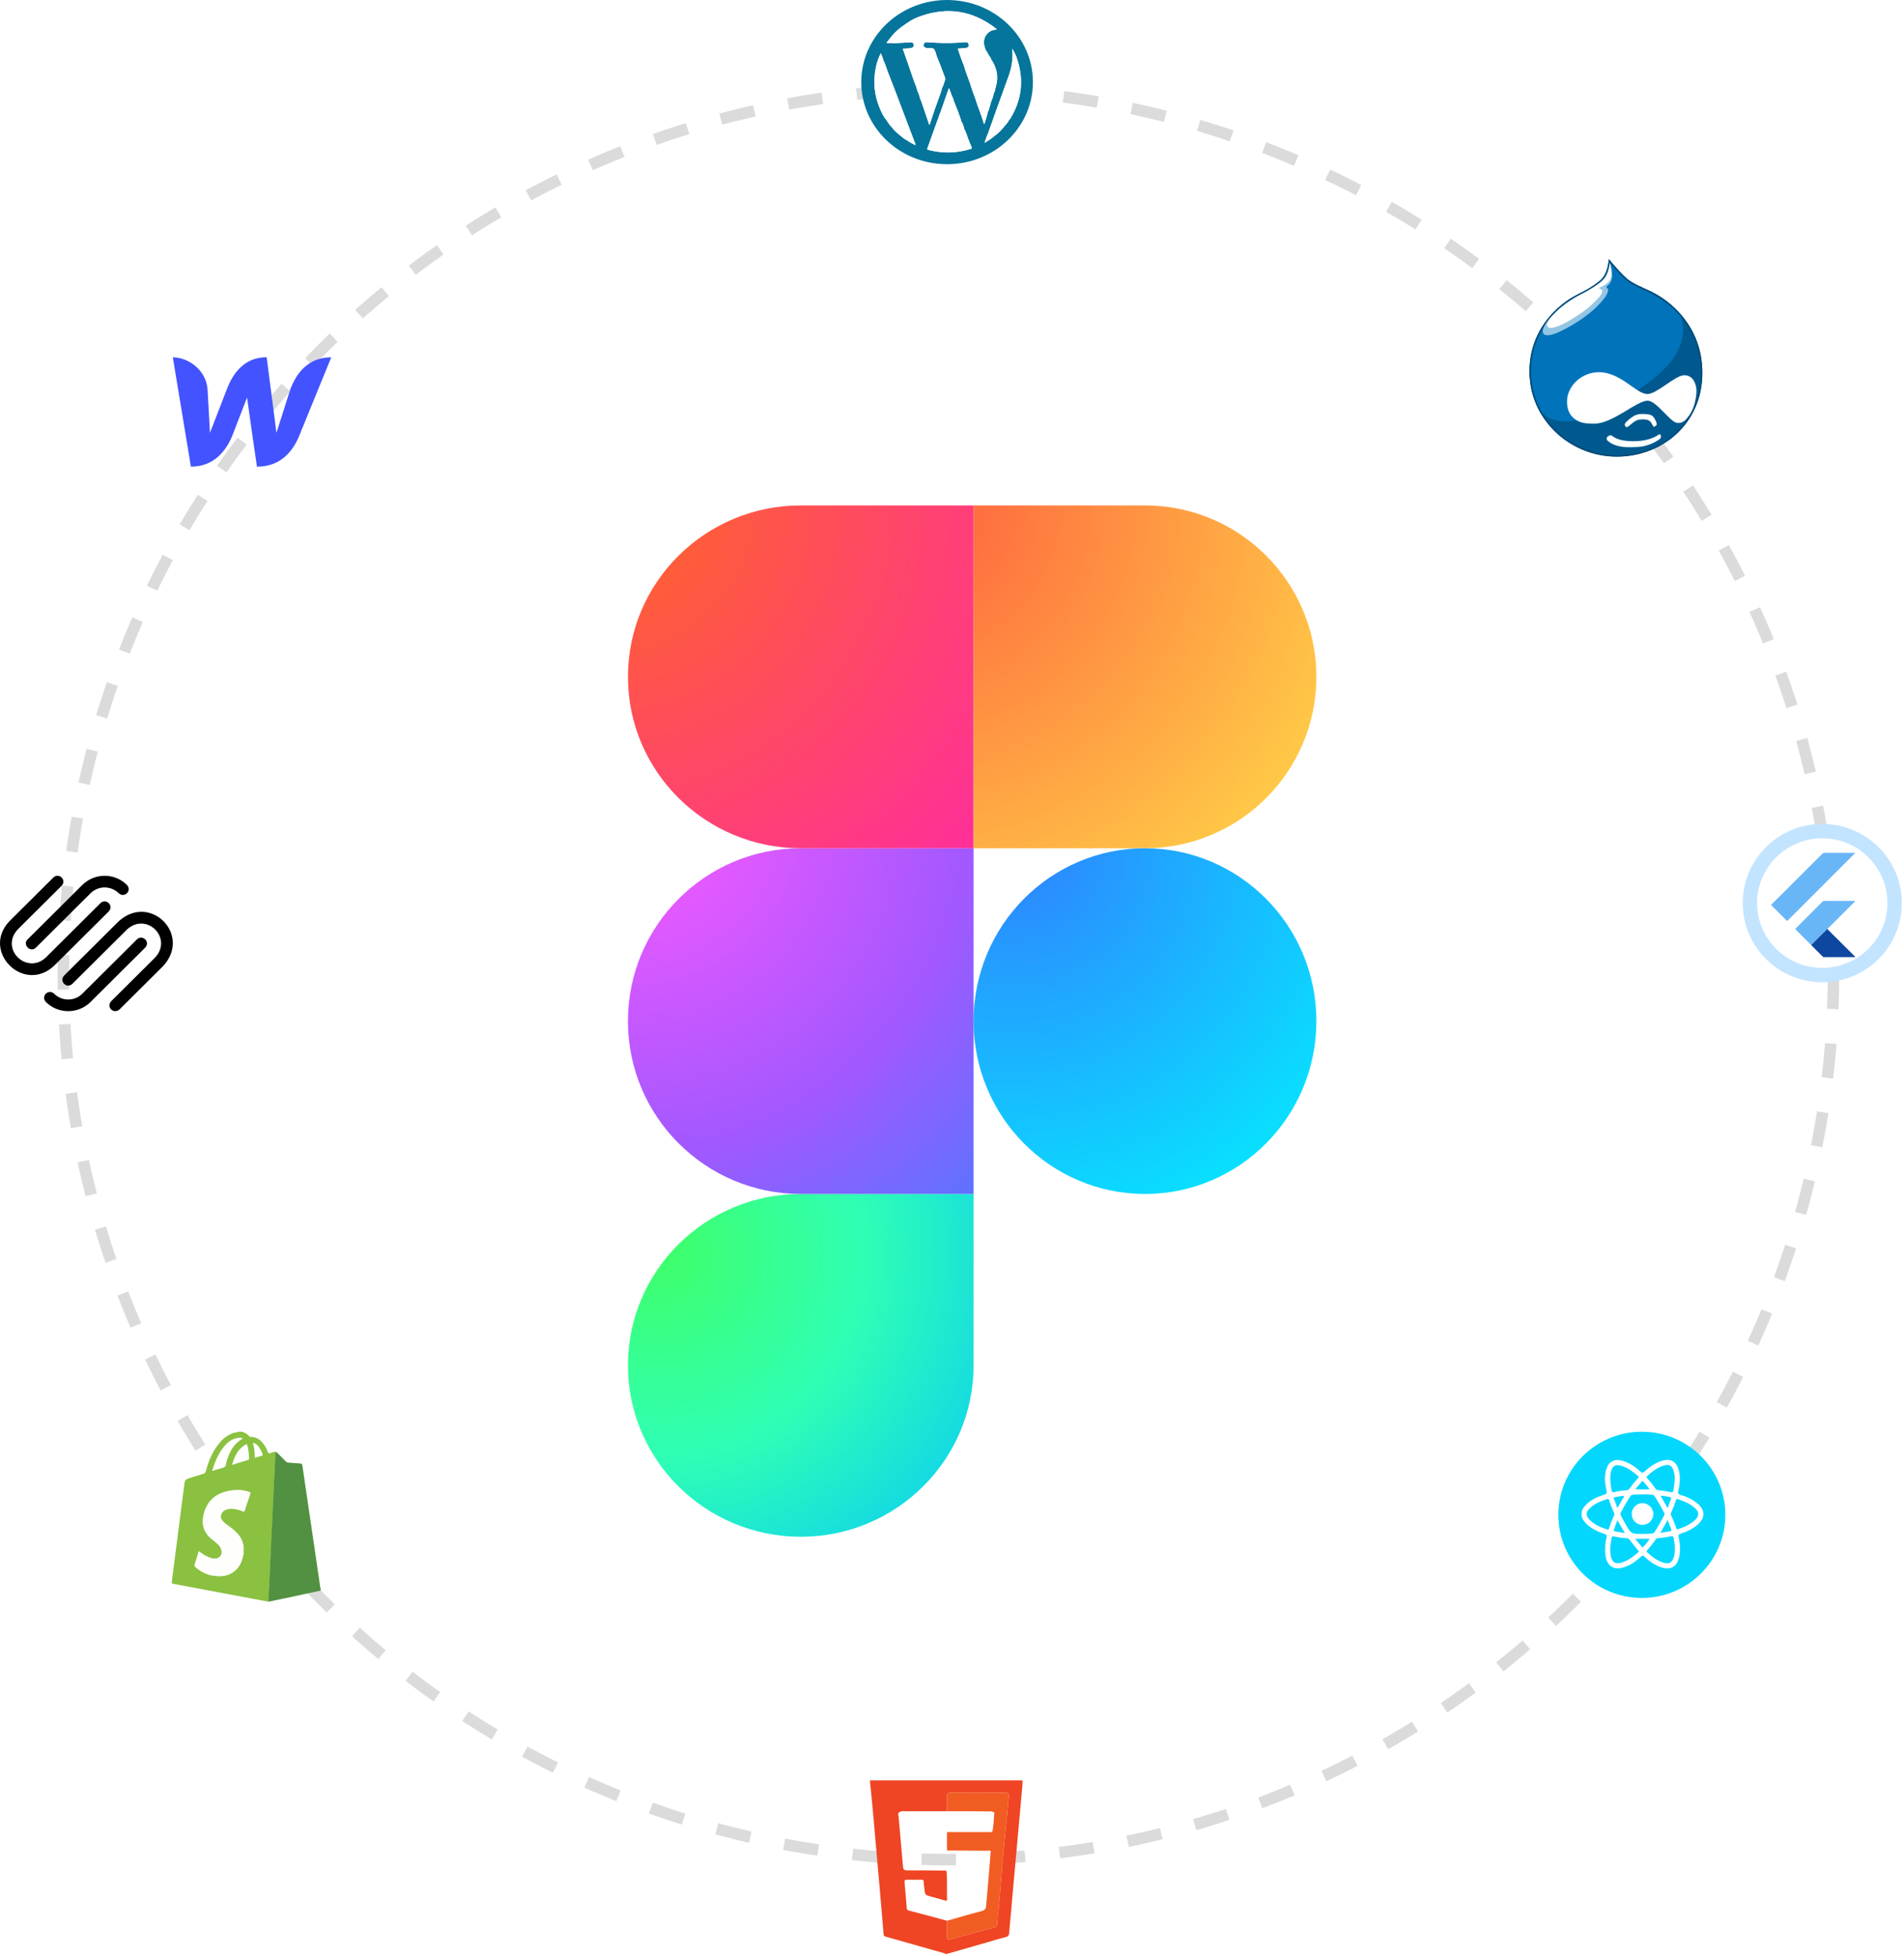 <svg xmlns="http://www.w3.org/2000/svg" width="661" height="679" viewBox="0 0 661 679" fill="none">
<circle cx="329.258" cy="338.269" r="307.258" stroke="#DBDBDB" stroke-width="4" stroke-dasharray="12 12"/>
<g filter="url(#filter0_d_1139_153)">
<path d="M278 523C311.12 523 338 496.344 338 463.5V404H278C244.88 404 218 430.656 218 463.5C218 496.344 244.88 523 278 523Z" fill="url(#paint0_radial_1139_153)"/>
<path d="M218 344C218 310.88 244.88 284 278 284H338V404H278C244.88 404 218 377.12 218 344Z" fill="url(#paint1_radial_1139_153)"/>
<path d="M218 224.5C218 191.656 244.88 165 278 165H338V284H278C244.88 284 218 257.344 218 224.5Z" fill="url(#paint2_radial_1139_153)"/>
<path d="M338 165H397.5C430.344 165 457 191.656 457 224.5C457 257.344 430.344 284 397.5 284H338V165Z" fill="url(#paint3_radial_1139_153)"/>
<path d="M457 344C457 377.12 430.344 404 397.5 404C364.656 404 338 377.12 338 344C338 310.88 364.656 284 397.5 284C430.344 284 457 310.88 457 344Z" fill="url(#paint4_radial_1139_153)"/>
</g>
<path d="M302 618C319.673 618 337.32 618 354.993 618C354.993 618.483 355.02 618.994 354.966 619.477C354.617 623.452 354.268 627.454 353.892 631.43C353.516 635.593 353.14 639.756 352.764 643.919C352.254 649.586 351.743 655.254 351.233 660.921C350.938 664.278 350.642 667.663 350.347 671.02C350.266 671.826 349.971 672.229 349.111 672.444C347.258 672.873 345.458 673.437 343.632 673.975C338.663 675.398 333.721 676.822 328.752 678.245C328.564 678.245 328.403 678.245 328.215 678.245C328.053 678.165 327.919 678.057 327.758 678.004C321.124 676.123 314.49 674.243 307.828 672.363C307.345 672.229 306.835 672.229 306.754 671.45C306.324 666.159 305.868 660.894 305.411 655.63C305.035 651.279 304.632 646.954 304.256 642.603C303.8 637.043 303.289 631.51 302.779 625.977C302.537 623.318 302.269 620.659 302 618ZM328.51 666.669C328.591 666.696 328.698 666.723 328.779 666.75C328.779 668.63 328.779 670.483 328.752 672.363C328.752 673.223 329.02 673.437 329.88 673.196C334.983 671.772 340.086 670.429 345.19 669.033C345.673 668.898 346.103 668.737 346.157 668.092C346.398 665.299 346.721 662.533 346.962 659.739C347.258 656.194 347.526 652.648 347.822 649.13C348.144 645.37 348.493 641.609 348.843 637.876C349.084 635.459 349.353 633.014 349.568 630.597C349.783 628.26 349.971 625.897 350.185 623.56C350.266 622.674 349.997 622.271 349.004 622.271C342.665 622.297 336.353 622.297 330.014 622.271C328.967 622.271 328.725 622.7 328.752 623.64C328.806 625.333 328.752 627.025 328.752 628.717C323.783 628.717 318.814 628.717 313.845 628.717C313.361 628.717 312.851 628.609 312.421 628.959C311.401 629.388 311.965 630.248 311.992 630.892C312.448 636.533 313.012 642.146 313.469 647.76C313.549 648.861 313.791 649.291 315 649.264C319.485 649.21 323.998 649.291 328.483 649.318C328.698 650.097 328.725 650.903 328.725 651.708C328.725 654.341 328.752 656.973 328.779 659.605C328.671 659.686 328.564 659.739 328.456 659.82C326.737 659.336 325.045 658.88 323.326 658.396C321.097 657.779 321.124 657.779 320.909 655.496C320.855 654.797 320.694 654.072 320.694 653.374C320.694 652.622 320.372 652.487 319.727 652.487C318.116 652.514 316.504 652.541 314.919 652.487C314.114 652.46 313.952 652.783 314.033 653.508C314.302 656.436 314.57 659.363 314.785 662.291C314.812 662.828 315.054 663.097 315.51 663.204C319.861 664.332 324.186 665.487 328.51 666.669Z" fill="#EF4524"/>
<path d="M328.752 628.717C328.752 627.025 328.779 625.332 328.752 623.64C328.725 622.7 328.967 622.271 330.014 622.271C336.353 622.297 342.665 622.297 349.004 622.271C349.971 622.271 350.266 622.7 350.186 623.56C349.971 625.897 349.81 628.26 349.568 630.597C349.353 633.014 349.058 635.458 348.843 637.876C348.493 641.636 348.144 645.396 347.822 649.13C347.527 652.675 347.258 656.221 346.963 659.739C346.721 662.533 346.425 665.299 346.157 668.092C346.103 668.737 345.673 668.898 345.19 669.032C340.087 670.402 334.983 671.772 329.88 673.196C329.021 673.437 328.725 673.222 328.752 672.363C328.779 670.483 328.779 668.63 328.779 666.749C332.781 665.621 336.756 664.413 340.785 663.392C342.02 663.07 342.289 662.452 342.37 661.404C342.611 658.396 342.88 655.361 343.149 652.353C343.417 649.13 343.686 645.88 343.954 642.657C343.578 642.173 343.041 642.442 342.611 642.442C337.992 642.388 333.372 642.388 328.752 642.361C328.752 640.239 328.752 638.091 328.752 635.969C333.506 635.969 338.26 635.969 343.014 635.969C343.525 635.969 344.089 636.103 344.545 635.727C344.867 633.793 345.082 631.832 345.109 629.872C345.351 629.469 345.324 629.146 344.814 629.012C344.33 628.663 343.793 628.797 343.256 628.797C338.448 628.717 333.587 628.717 328.752 628.717Z" fill="#F15C23"/>
<path d="M82.79 497C83.206 497 83.622 497 84.076 497C85.06 497.341 85.969 497.833 86.612 498.665C86.725 498.816 86.915 498.779 87.104 498.779C88.807 498.816 90.131 499.573 91.191 500.86C91.986 501.806 92.553 502.866 92.969 504.039C93.159 504.531 93.348 504.569 93.802 504.417C94.445 504.228 95.089 503.85 95.808 504.001C95.77 504.266 95.694 504.493 95.694 504.758C95.581 507.066 95.467 509.412 95.354 511.721C95.202 514.9 95.051 518.116 94.9 521.295C94.786 523.679 94.672 526.025 94.559 528.41C94.407 531.551 94.256 534.729 94.105 537.87C93.953 540.746 93.878 543.622 93.726 546.461C93.689 547.293 93.651 548.164 93.613 548.996C93.499 551.115 93.386 553.272 93.272 555.391C93.272 555.581 93.197 555.846 93.462 555.921C93.31 556.073 93.197 555.959 93.045 555.959C87.785 554.975 82.563 553.991 77.303 553.007C71.513 551.91 65.76 550.85 59.971 549.753C59.63 549.677 59.592 549.564 59.63 549.261C59.743 548.542 59.819 547.823 59.895 547.066C60.425 543.055 60.917 539.043 61.446 535.032C61.976 530.983 62.506 526.972 62.998 522.922C63.339 520.235 63.717 517.511 64.058 514.786C64.171 513.954 64.587 513.462 65.42 513.197C67.123 512.705 68.826 512.099 70.567 511.607C71.096 511.456 71.323 511.191 71.475 510.661C72.345 507.331 73.632 504.152 75.789 501.39C77.303 499.422 79.119 497.908 81.579 497.265C81.919 497.189 82.374 497.227 82.79 497ZM69.015 538.476C68.523 540.065 68.107 541.579 67.615 543.055C67.501 543.433 67.539 543.698 67.842 543.963C70.264 546.158 73.102 547.18 76.356 547.142C79.838 547.104 82.714 545.136 83.887 541.844C85.022 538.665 84.985 535.562 82.79 532.761C81.844 531.588 80.671 530.68 79.46 529.81C78.741 529.28 78.022 528.788 77.416 528.145C77 527.691 76.659 527.199 76.659 526.517C76.659 525.155 77.605 524.133 79.157 523.868C80.936 523.566 82.638 523.906 84.303 524.625C84.758 524.814 84.833 524.701 84.947 524.323C85.552 522.468 86.158 520.614 86.801 518.797C87.028 518.192 86.877 518.003 86.309 517.851C84.076 517.132 81.768 517.095 79.498 517.549C75.07 518.381 72.005 520.841 70.794 525.306C69.847 528.864 70.567 531.967 73.594 534.313C74.2 534.805 74.805 535.297 75.373 535.789C75.978 536.319 76.508 536.924 76.773 537.719C77.416 539.649 76.243 541.2 74.2 541.011C73.594 540.973 73.026 540.784 72.459 540.557C71.248 540.103 70.15 539.346 69.015 538.476ZM84.266 499.384C83.812 499.081 83.736 499.081 83.206 499.081C81.049 499.195 79.422 500.254 78.059 501.806C75.94 504.228 74.729 507.104 73.783 510.131C73.745 510.245 73.594 510.396 73.745 510.586C74.843 510.245 75.94 509.867 77.038 509.602C77.984 509.412 78.476 508.958 78.514 507.974C78.514 507.672 78.665 507.369 78.741 507.066C79.725 503.887 81.163 501.087 84.228 499.422C84.266 499.46 84.266 499.422 84.266 499.384ZM80.557 508.504C82.487 507.899 84.266 507.331 86.082 506.801C86.385 506.726 86.461 506.574 86.461 506.271C86.423 504.909 86.347 503.547 86.006 502.222C85.742 501.125 85.666 501.125 84.758 501.768C82.374 503.358 81.352 505.78 80.557 508.504ZM88.466 506.044C89.374 505.78 90.169 505.515 90.964 505.288C91.191 505.212 91.304 505.136 91.191 504.871C90.737 503.698 90.283 502.563 89.337 501.655C88.92 501.238 88.428 500.936 87.785 500.86C88.315 502.563 88.466 504.266 88.466 506.044Z" fill="#8AC140"/>
<path d="M93.386 555.958C93.121 555.845 93.197 555.618 93.197 555.429C93.31 553.309 93.424 551.152 93.537 549.033C93.575 548.201 93.613 547.33 93.651 546.498C93.802 543.622 93.915 540.746 94.029 537.907C94.18 534.766 94.332 531.588 94.483 528.447C94.597 526.063 94.71 523.716 94.824 521.332C94.975 518.153 95.126 514.937 95.278 511.758C95.391 509.412 95.505 507.103 95.618 504.795C95.618 504.53 95.694 504.303 95.732 504.038C95.997 504.038 96.186 504.227 96.338 504.417C97.321 505.4 98.343 506.384 99.327 507.406C99.516 507.595 99.706 507.709 99.97 507.709C101.371 507.785 102.733 507.936 104.133 508.012C104.587 508.049 104.89 508.163 104.966 508.655C105.306 511.077 105.685 513.499 106.025 515.883C106.442 518.608 106.82 521.37 107.236 524.095C107.652 526.819 108.069 529.582 108.447 532.307C108.863 535.069 109.242 537.832 109.658 540.594C110.074 543.357 110.453 546.119 110.869 548.844C111.021 549.752 111.058 550.66 111.323 551.569C111.323 551.758 111.323 551.947 111.323 552.136C107.463 552.969 103.603 553.801 99.743 554.634C97.662 555.05 95.543 555.504 93.386 555.958Z" fill="#519141"/>
<path d="M69.015 538.475C70.15 539.345 71.247 540.102 72.496 540.594C73.064 540.821 73.632 541.01 74.237 541.048C76.281 541.237 77.492 539.686 76.81 537.756C76.545 536.961 76.016 536.356 75.41 535.826C74.843 535.334 74.237 534.804 73.632 534.35C70.604 532.004 69.885 528.901 70.831 525.343C72.004 520.84 75.07 518.38 79.497 517.51C81.768 517.056 84.038 517.094 86.309 517.813C86.876 518.002 87.028 518.153 86.801 518.759C86.12 520.575 85.552 522.429 84.947 524.284C84.833 524.662 84.757 524.776 84.303 524.586C82.676 523.905 80.973 523.527 79.157 523.83C77.605 524.094 76.659 525.116 76.659 526.479C76.659 527.16 77 527.652 77.416 528.106C78.021 528.749 78.778 529.241 79.459 529.771C80.67 530.641 81.843 531.549 82.79 532.723C84.984 535.523 85.022 538.626 83.887 541.805C82.714 545.097 79.838 547.065 76.356 547.103C73.102 547.141 70.263 546.119 67.842 543.924C67.539 543.659 67.501 543.394 67.615 543.016C68.106 541.578 68.523 540.064 69.015 538.475Z" fill="#FEFEFD"/>
<path d="M100.796 135.13C100.796 135.13 96.336 149.092 95.973 150.244C95.841 149.059 92.571 124 92.571 124C84.973 124 80.91 129.4 78.763 135.097C78.763 135.097 73.345 149.092 72.883 150.277C72.85 149.191 72.057 135.262 72.057 135.262C71.595 128.281 65.186 124.033 60 124.033L66.276 162C74.237 161.967 78.531 156.6 80.778 150.903C80.778 150.903 85.568 138.555 85.766 137.995C85.799 138.522 89.201 162 89.201 162C97.195 162 101.489 156.962 103.802 151.463L115 124.033C107.105 124.033 102.943 129.4 100.796 135.13Z" fill="#4353FF"/>
<ellipse cx="569.985" cy="525.839" rx="28.985" ry="28.84" fill="#04D7FE"/>
<path d="M557.256 537.857C557.202 536.46 557.383 535.08 557.728 533.737C557.946 532.902 557.692 532.685 556.948 532.43C554.588 531.65 552.356 530.615 550.577 528.8C548.526 526.695 548.526 524.426 550.577 522.357C552.32 520.597 554.516 519.599 556.839 518.891C557.71 518.618 557.928 518.328 557.71 517.402C557.166 515.007 556.93 512.575 557.601 510.142C558.4 507.402 560.324 506.313 563.082 507.021C565.678 507.692 567.747 509.235 569.689 510.959C570.125 511.34 570.342 511.34 570.76 510.959C572.484 509.38 574.317 507.983 576.568 507.202C577.312 506.948 578.074 506.767 578.873 506.767C580.561 506.767 581.813 507.674 582.503 509.416C583.356 511.558 583.265 513.791 582.975 516.023C582.866 516.858 582.358 517.856 582.666 518.455C582.938 518.981 584.082 519.072 584.826 519.363C586.459 519.998 588.002 520.796 589.363 521.94C591.995 524.172 592.031 526.877 589.436 529.182C587.712 530.706 585.679 531.686 583.501 532.358C582.775 532.576 582.612 532.866 582.775 533.628C583.283 536.006 583.501 538.402 582.866 540.798C582.067 543.865 580.034 545.026 577.003 544.137C574.589 543.429 572.647 541.977 570.832 540.307C570.379 539.89 570.143 539.926 569.743 540.307C567.892 542.014 565.859 543.466 563.373 544.155C560.251 545.026 558.091 543.665 557.456 540.489C557.293 539.6 557.22 538.728 557.256 537.857ZM570.143 532.449C571.05 532.467 572.284 532.412 573.519 532.322C573.954 532.285 574.208 532.14 574.444 531.759C575.642 529.908 576.713 528.002 577.729 526.042C577.893 525.715 577.929 525.461 577.748 525.116C576.713 523.138 575.624 521.214 574.39 519.344C574.172 519 573.936 518.873 573.519 518.854C571.323 518.691 569.126 518.709 566.912 518.854C566.458 518.891 566.204 519.054 565.968 519.399C564.789 521.214 563.7 523.101 562.719 525.025C562.52 525.406 562.502 525.733 562.719 526.114C563.337 527.221 563.899 528.347 564.534 529.436C566.313 532.449 566.331 532.449 570.143 532.449ZM558.164 520.325C558.109 520.343 558.037 520.343 557.982 520.361C555.823 521.069 553.717 521.867 552.011 523.464C550.432 524.935 550.432 526.187 551.993 527.693C553.681 529.327 555.786 530.216 557.982 530.924C558.345 531.033 558.454 530.942 558.563 530.615C559.071 529.036 559.652 527.494 560.36 525.987C560.487 525.715 560.469 525.497 560.36 525.225C559.688 523.773 559.126 522.285 558.618 520.778C558.527 520.56 558.527 520.252 558.164 520.325ZM559.017 537.803C559.035 538.765 559.053 539.727 559.344 540.67C559.888 542.377 560.832 542.921 562.574 542.504C565.006 541.923 566.894 540.435 568.727 538.856C569.108 538.529 568.818 538.347 568.636 538.13C567.656 536.913 566.64 535.716 565.696 534.463C565.424 534.118 565.133 533.973 564.716 533.955C563.246 533.901 561.776 533.647 560.342 533.338C559.743 533.211 559.598 533.374 559.489 533.864C559.235 535.153 559.035 536.46 559.017 537.803ZM581.432 537.131C581.468 536.315 581.232 535.062 581.015 533.828C580.924 533.302 580.688 533.12 580.161 533.247C578.637 533.61 577.094 533.828 575.515 533.955C575.207 533.973 575.025 534.082 574.844 534.336C573.9 535.661 572.92 536.968 571.831 538.166C571.613 538.402 571.54 538.583 571.831 538.837C573.628 540.471 575.515 541.959 577.929 542.558C579.399 542.921 580.289 542.449 580.887 541.052C581.378 539.926 581.432 538.765 581.432 537.131ZM581.396 513.046C581.414 512.302 581.287 511.25 580.924 510.251C580.379 508.763 579.49 508.273 577.965 508.654C575.497 509.253 573.609 510.778 571.794 512.429C571.431 512.756 571.686 512.938 571.885 513.155C572.938 514.317 573.9 515.551 574.807 516.84C574.971 517.076 575.152 517.221 575.461 517.257C577.022 517.402 578.564 517.62 580.089 517.983C580.615 518.11 580.815 517.965 580.924 517.421C581.16 516.059 581.396 514.734 581.396 513.046ZM559.035 513.337C559.035 514.662 559.253 515.969 559.471 517.275C559.58 517.965 559.906 518.074 560.523 517.929C561.957 517.566 563.427 517.402 564.897 517.257C565.224 517.221 565.442 517.112 565.642 516.84C566.567 515.533 567.566 514.299 568.654 513.101C568.909 512.829 568.963 512.629 568.654 512.375C566.749 510.76 564.825 509.217 562.302 508.69C560.832 508.382 559.997 508.836 559.471 510.215C559.071 511.213 559.053 512.266 559.035 513.337ZM589.563 525.334C589.472 524.463 588.783 523.755 588.002 523.12C586.387 521.813 584.481 521.069 582.539 520.397C582.013 520.216 581.904 520.488 581.795 520.869C581.341 522.303 580.779 523.7 580.161 525.062C580.016 525.37 579.962 525.642 580.125 525.987C580.833 527.421 581.414 528.909 581.922 530.416C582.049 530.779 582.176 530.942 582.557 530.815C584.735 530.071 586.859 529.2 588.529 527.566C589.073 527.022 589.581 526.405 589.563 525.334ZM567.656 534.173C568.509 535.171 569.217 536.024 569.943 536.859C570.052 536.986 570.197 537.313 570.433 537.041C571.232 536.151 572.067 535.262 572.684 534.155C571.014 534.173 569.453 534.173 567.656 534.173ZM578.964 527.621C578.056 529.2 577.276 530.579 576.404 532.104C577.657 531.886 578.728 531.704 579.78 531.541C580.27 531.469 580.361 531.269 580.161 530.797C579.762 529.817 579.399 528.8 578.964 527.621ZM567.674 517.003C569.453 517.003 571.014 517.003 572.666 517.003C572.012 515.969 571.214 515.152 570.506 514.281C570.288 514.008 570.106 514.117 569.925 514.335C569.217 515.17 568.491 516.023 567.674 517.003ZM564.081 532.158C563.173 530.597 562.375 529.218 561.503 527.693C561.086 528.855 560.723 529.908 560.324 530.942C560.142 531.396 560.269 531.505 560.705 531.577C561.758 531.741 562.81 531.94 564.081 532.158ZM578.945 523.501C579.381 522.321 579.744 521.268 580.143 520.234C580.252 519.962 580.234 519.798 579.907 519.726C578.8 519.508 577.711 519.199 576.477 519.217C577.312 520.669 578.092 522.012 578.945 523.501ZM561.485 523.483C562.266 522.158 562.955 520.978 563.645 519.798C563.917 519.363 563.772 519.181 563.3 519.254C562.393 519.399 561.467 519.562 560.56 519.726C560.269 519.78 560.179 519.907 560.287 520.216C560.705 521.268 561.068 522.321 561.485 523.483Z" fill="white"/>
<path d="M566.476 525.552C566.476 523.464 568.109 521.795 570.16 521.777C572.229 521.758 573.971 523.483 573.971 525.552C573.971 527.621 572.338 529.291 570.269 529.327C568.164 529.363 566.476 527.675 566.476 525.552Z" fill="white"/>
<path d="M657.747 313.485C657.747 327.272 646.511 338.47 632.624 338.47C618.736 338.47 607.5 327.272 607.5 313.485C607.5 299.698 618.736 288.5 632.624 288.5C646.511 288.5 657.747 299.698 657.747 313.485Z" fill="white" stroke="#C3E4FF" stroke-width="5"/>
<path d="M644.057 296.04C643.947 296.261 643.797 296.364 643.667 296.494C636.004 304.158 628.341 311.821 620.678 319.491C620.483 319.685 620.373 319.679 620.191 319.491C618.478 317.765 616.758 316.045 615.032 314.332C614.89 314.189 614.87 314.105 615.032 313.943C616.038 312.95 617.031 311.944 618.03 310.945C618.828 310.147 619.639 309.355 620.444 308.557C621.203 307.798 621.956 307.019 622.715 306.26C623.507 305.468 624.311 304.69 625.103 303.898C625.882 303.119 626.647 302.334 627.42 301.556C627.991 300.985 628.568 300.413 629.146 299.849C630.333 298.668 631.52 297.494 632.695 296.306C632.877 296.124 633.052 296.04 633.318 296.04C636.757 296.047 640.196 296.047 643.629 296.047C643.758 296.04 643.882 296.04 644.057 296.04Z" fill="#69B6F7"/>
<path d="M628.769 328.023C628.004 327.264 627.231 326.511 626.466 325.752C625.479 324.772 624.493 323.78 623.507 322.793C623.202 322.488 623.202 322.488 623.5 322.19C625.661 320.029 627.828 317.862 629.989 315.701C630.917 314.773 631.839 313.852 632.76 312.924C632.877 312.807 632.994 312.723 633.175 312.723C636.751 312.729 640.332 312.729 643.908 312.729C643.947 312.729 643.986 312.742 644.031 312.742C644.031 312.898 643.927 312.963 643.843 313.041C641.546 315.344 639.249 317.641 636.952 319.938C636.167 320.723 635.368 321.496 634.583 322.281C634.518 322.346 634.466 322.436 634.415 322.514C634.278 322.514 634.213 322.631 634.136 322.709C633.805 323.046 633.506 323.416 633.156 323.728C632.273 324.493 631.514 325.382 630.664 326.18C630.015 326.784 629.399 327.413 628.769 328.023Z" fill="#69B6F7"/>
<path d="M628.769 328.024C629.398 327.407 630.014 326.784 630.657 326.181C631.507 325.383 632.266 324.494 633.148 323.728C633.505 323.423 633.804 323.047 634.128 322.709C634.206 322.625 634.271 322.515 634.407 322.515C637.632 325.733 640.864 328.945 644.082 332.151C644.024 332.293 643.933 332.248 643.874 332.248C640.319 332.248 636.763 332.248 633.207 332.254C633.058 332.254 632.947 332.228 632.837 332.112C631.494 330.768 630.144 329.425 628.801 328.082C628.775 328.069 628.775 328.043 628.769 328.024Z" fill="#0E47A0"/>
<ellipse cx="328.795" cy="28.5" rx="29.796" ry="28.5" fill="#05759C"/>
<path d="M342.999 46.342C342.999 46.342 343.014 46.342 342.999 46.342C342.504 47.337 342.256 48.403 341.76 49.594C342.999 48.879 344.064 48.248 344.968 47.421V47.407C346.412 46.412 347.637 45.192 348.702 43.832C348.731 43.804 348.775 43.762 348.804 43.734C349.387 43.075 349.985 42.43 350.321 41.603C350.627 41.462 350.729 41.168 350.89 40.916C354.754 34.494 355.44 27.736 353.179 20.684C352.756 19.366 352.188 18.076 351.4 16.898C351.765 20.235 351.24 23.446 350.102 26.587C348.629 30.639 347.141 34.691 345.683 38.757C344.779 41.266 343.904 43.804 342.999 46.342ZM352.756 35.952C352.844 35.756 352.946 35.574 353.077 35.406C352.946 35.588 352.844 35.77 352.756 35.952Z" fill="white"/>
<path d="M336.044 48.01C335.679 46.875 335.329 45.711 334.702 44.673C334.702 44.575 334.702 44.477 334.687 44.379C334.396 43.608 334.264 42.795 333.725 42.122C333.71 42.038 333.695 41.953 333.695 41.869C332.981 39.64 332.12 37.467 331.231 35.294C331.012 34.509 330.735 33.752 330.37 33.022C330.093 32.251 329.831 31.48 329.554 30.709C329.495 30.723 329.422 30.723 329.364 30.737C328.431 33.415 327.497 36.093 326.549 38.785V38.799C326.185 39.612 325.878 40.453 325.66 41.309C325.63 41.337 325.587 41.365 325.572 41.407C324.362 44.772 323.166 48.137 321.955 51.502C321.809 51.908 322.014 51.964 322.334 52.048C324.099 52.511 325.878 52.777 327.701 52.876C330.881 53.044 333.987 52.623 337.021 51.684C337.254 51.614 337.487 51.558 337.342 51.207C336.875 50.127 336.467 49.076 336.044 48.01Z" fill="white"/>
<path d="M315.012 48.795C315.027 48.837 315.056 48.865 315.115 48.865C315.931 49.482 316.865 49.917 317.871 50.407C317.827 50.211 317.827 50.127 317.798 50.043C316.967 47.856 316.135 45.682 315.304 43.495C313.758 39.429 312.227 35.363 310.681 31.297C309.777 28.928 308.843 26.558 307.924 24.189C307.895 24.091 307.866 23.993 307.852 23.894C307.516 22.941 307.224 21.988 306.758 21.09C306.612 20.656 306.466 20.207 306.306 19.772C306.16 19.352 305.985 18.945 305.781 18.44C304.891 20.221 304.322 21.988 303.987 23.782C303.097 28.563 303.535 33.246 305.503 37.761C306.131 39.219 306.816 40.663 307.881 41.883H307.866C307.954 42.149 308.099 42.374 308.333 42.556C308.654 43.159 309.12 43.65 309.587 44.14L309.602 44.154C309.645 44.196 309.689 44.238 309.733 44.294L309.748 44.337C310.477 45.388 311.483 46.187 312.475 47C313.248 47.659 314.05 48.332 315.012 48.795ZM309.748 33.218C309.733 33.246 309.704 33.274 309.704 33.302C309.704 33.288 309.733 33.246 309.748 33.218ZM304.818 30.218C304.818 29.629 304.818 29.054 304.818 28.465C304.818 27.932 304.833 27.4 304.803 26.853C304.833 27.386 304.818 27.918 304.818 28.465C304.818 29.054 304.818 29.629 304.818 30.218Z" fill="white"/>
<path d="M308.319 14.935C308.567 14.935 308.8 14.935 309.048 14.935C310.434 15.005 311.819 14.949 313.19 14.865C314.182 14.795 315.174 14.725 316.165 14.683C316.69 14.655 317.055 14.893 317.201 15.384C317.332 15.861 317.186 16.281 316.734 16.52C316.472 16.66 316.136 16.66 315.83 16.73C315.057 16.884 314.255 16.842 313.409 16.912C314.167 19.085 314.882 21.203 315.64 23.32C316.457 25.577 317.128 27.876 318.061 30.092C318.091 30.176 318.105 30.274 318.134 30.358C318.353 31.129 318.586 31.886 318.936 32.615C319.286 33.429 319.374 34.34 319.811 35.125C320.745 37.845 321.664 40.579 322.597 43.299C322.641 43.299 322.699 43.299 322.743 43.299C323.312 41.589 323.88 39.892 324.435 38.182C324.478 38.097 324.508 38.013 324.522 37.929L324.508 37.943C324.989 36.597 325.514 35.251 325.966 33.891C326.316 32.812 326.841 31.788 327.001 30.652H326.987C327.599 29.643 327.804 28.479 328.197 27.4C328.227 27.33 328.168 27.218 328.139 27.133C327.177 24.596 326.287 22.044 325.208 19.534C324.901 18.679 324.785 17.669 324.216 17.024C323.808 16.562 322.772 16.758 321.999 16.716C321.97 16.716 321.955 16.716 321.926 16.702C320.687 16.548 320.409 16.071 320.862 14.949C321.299 14.599 321.809 14.641 322.32 14.683C325.733 14.949 329.16 15.02 332.587 14.837C333.71 14.781 334.848 14.459 335.985 14.809C336.656 15.931 336.292 16.59 334.935 16.702C334.148 16.772 333.346 16.828 332.5 16.898C333.156 18.693 333.666 20.474 334.41 22.184C334.439 22.24 334.469 22.31 334.498 22.366C335.096 24.554 335.927 26.671 336.715 28.802C336.744 28.9 336.773 28.984 336.802 29.082C337.269 30.554 337.721 32.013 338.319 33.429C338.931 35.406 339.617 37.368 340.375 39.303C340.302 39.64 340.682 39.836 340.682 40.145C340.784 40.187 340.871 40.243 340.929 40.313C340.857 40.257 340.769 40.201 340.682 40.145C340.988 41.112 341.309 42.079 341.615 43.047C341.673 43.033 341.732 43.019 341.775 43.005C342.111 41.869 342.461 40.719 342.796 39.584C342.811 39.486 342.825 39.387 342.84 39.289C342.869 39.247 342.869 39.205 342.84 39.163C342.855 39.121 342.855 39.079 342.855 39.037C343.496 37.901 343.686 36.611 344.036 35.392C344.167 35.335 344.167 35.209 344.167 35.097C344.517 34.256 344.838 33.401 344.969 32.503L344.955 32.489C345.363 31.872 345.48 31.171 345.626 30.47C345.655 30.33 345.699 30.19 345.728 30.05C346.603 27.035 346.224 24.175 344.634 21.455C344.401 21.09 344.182 20.726 343.948 20.347C343.905 19.941 343.628 19.646 343.365 19.352V19.31C342.971 18.623 342.65 17.908 342.155 17.277C342.038 16.926 341.936 16.576 341.819 16.225C341.119 14.01 341.994 11.823 343.978 10.743C344.605 10.407 345.319 10.365 346.092 10.239C345.786 9.972 345.567 9.748 345.319 9.566C337.502 3.691 328.941 2.317 319.607 5.612C317.959 6.201 316.355 6.93 314.955 7.995C314.722 8.065 314.517 8.191 314.372 8.388L314.342 8.402C311.921 9.944 309.909 11.879 308.29 14.206C308.071 14.389 307.852 14.585 307.882 14.851C307.911 15.048 308.173 14.949 308.319 14.935ZM341.323 41.014C341.309 40.93 341.279 40.846 341.25 40.761C341.279 40.859 341.309 40.93 341.323 41.014C341.338 41.098 341.367 41.182 341.382 41.266C341.367 41.196 341.352 41.098 341.323 41.014Z" fill="white"/>
<path d="M342.999 46.342C342.999 46.342 343.014 46.342 342.999 46.342C342.504 47.337 342.256 48.403 341.76 49.594C342.999 48.879 344.064 48.248 344.968 47.421V47.407C346.412 46.412 347.637 45.192 348.702 43.832C348.731 43.804 348.775 43.762 348.804 43.734C349.387 43.075 349.985 42.43 350.321 41.603C350.627 41.462 350.729 41.168 350.89 40.916C354.754 34.494 355.44 27.736 353.179 20.684C352.756 19.366 352.188 18.076 351.4 16.898C351.765 20.235 351.24 23.446 350.102 26.587C348.629 30.639 347.141 34.691 345.683 38.757C344.779 41.266 343.904 43.804 342.999 46.342ZM352.756 35.952C352.844 35.756 352.946 35.574 353.077 35.406C352.946 35.588 352.844 35.77 352.756 35.952Z" fill="white"/>
<path d="M336.044 48.01C335.679 46.875 335.329 45.711 334.702 44.673C334.702 44.575 334.702 44.477 334.687 44.379C334.396 43.608 334.264 42.795 333.725 42.122C333.71 42.038 333.695 41.953 333.695 41.869C332.981 39.64 332.12 37.467 331.231 35.294C331.012 34.509 330.735 33.752 330.37 33.022C330.093 32.251 329.831 31.48 329.554 30.709C329.495 30.723 329.422 30.723 329.364 30.737C328.431 33.415 327.497 36.093 326.549 38.785V38.799C326.185 39.612 325.878 40.453 325.66 41.309C325.63 41.337 325.587 41.365 325.572 41.407C324.362 44.772 323.166 48.137 321.955 51.502C321.809 51.908 322.014 51.964 322.334 52.048C324.099 52.511 325.878 52.777 327.701 52.876C330.881 53.044 333.987 52.623 337.021 51.684C337.254 51.614 337.487 51.558 337.342 51.207C336.875 50.127 336.467 49.076 336.044 48.01Z" fill="white"/>
<path d="M315.012 48.795C315.027 48.837 315.056 48.865 315.115 48.865C315.931 49.482 316.865 49.917 317.871 50.407C317.827 50.211 317.827 50.127 317.798 50.043C316.967 47.856 316.135 45.682 315.304 43.495C313.758 39.429 312.227 35.363 310.681 31.297C309.777 28.928 308.843 26.558 307.924 24.189C307.895 24.091 307.866 23.993 307.852 23.894C307.516 22.941 307.224 21.988 306.758 21.09C306.612 20.656 306.466 20.207 306.306 19.772C306.16 19.352 305.985 18.945 305.781 18.44C304.891 20.221 304.322 21.988 303.987 23.782C303.097 28.563 303.535 33.246 305.503 37.761C306.131 39.219 306.816 40.663 307.881 41.883H307.866C307.954 42.149 308.099 42.374 308.333 42.556C308.654 43.159 309.12 43.65 309.587 44.14L309.602 44.154C309.645 44.196 309.689 44.238 309.733 44.294L309.748 44.337C310.477 45.388 311.483 46.187 312.475 47C313.248 47.659 314.05 48.332 315.012 48.795ZM309.748 33.218C309.733 33.246 309.704 33.274 309.704 33.302C309.704 33.288 309.733 33.246 309.748 33.218ZM304.818 30.218C304.818 29.629 304.818 29.054 304.818 28.465C304.818 27.932 304.833 27.4 304.803 26.853C304.833 27.386 304.818 27.918 304.818 28.465C304.818 29.054 304.818 29.629 304.818 30.218Z" fill="white"/>
<path d="M308.319 14.935C308.567 14.935 308.8 14.935 309.048 14.935C310.434 15.005 311.819 14.949 313.19 14.865C314.182 14.795 315.174 14.725 316.165 14.683C316.69 14.655 317.055 14.893 317.201 15.384C317.332 15.861 317.186 16.281 316.734 16.52C316.472 16.66 316.136 16.66 315.83 16.73C315.057 16.884 314.255 16.842 313.409 16.912C314.167 19.085 314.882 21.203 315.64 23.32C316.457 25.577 317.128 27.876 318.061 30.092C318.091 30.176 318.105 30.274 318.134 30.358C318.353 31.129 318.586 31.886 318.936 32.615C319.286 33.429 319.374 34.34 319.811 35.125C320.745 37.845 321.664 40.579 322.597 43.299C322.641 43.299 322.699 43.299 322.743 43.299C323.312 41.589 323.88 39.892 324.435 38.182C324.478 38.097 324.508 38.013 324.522 37.929L324.508 37.943C324.989 36.597 325.514 35.251 325.966 33.891C326.316 32.812 326.841 31.788 327.001 30.652H326.987C327.599 29.643 327.804 28.479 328.197 27.4C328.227 27.33 328.168 27.218 328.139 27.133C327.177 24.596 326.287 22.044 325.208 19.534C324.901 18.679 324.785 17.669 324.216 17.024C323.808 16.562 322.772 16.758 321.999 16.716C321.97 16.716 321.955 16.716 321.926 16.702C320.687 16.548 320.409 16.071 320.862 14.949C321.299 14.599 321.809 14.641 322.32 14.683C325.733 14.949 329.16 15.02 332.587 14.837C333.71 14.781 334.848 14.459 335.985 14.809C336.656 15.931 336.292 16.59 334.935 16.702C334.148 16.772 333.346 16.828 332.5 16.898C333.156 18.693 333.666 20.474 334.41 22.184C334.439 22.24 334.469 22.31 334.498 22.366C335.096 24.554 335.927 26.671 336.715 28.802C336.744 28.9 336.773 28.984 336.802 29.082C337.269 30.554 337.721 32.013 338.319 33.429C338.931 35.406 339.617 37.368 340.375 39.303C340.302 39.64 340.682 39.836 340.682 40.145C340.784 40.187 340.871 40.243 340.929 40.313C340.857 40.257 340.769 40.201 340.682 40.145C340.988 41.112 341.309 42.079 341.615 43.047C341.673 43.033 341.732 43.019 341.775 43.005C342.111 41.869 342.461 40.719 342.796 39.584C342.811 39.486 342.825 39.387 342.84 39.289C342.869 39.247 342.869 39.205 342.84 39.163C342.855 39.121 342.855 39.079 342.855 39.037C343.496 37.901 343.686 36.611 344.036 35.392C344.167 35.335 344.167 35.209 344.167 35.097C344.517 34.256 344.838 33.401 344.969 32.503L344.955 32.489C345.363 31.872 345.48 31.171 345.626 30.47C345.655 30.33 345.699 30.19 345.728 30.05C346.603 27.035 346.224 24.175 344.634 21.455C344.401 21.09 344.182 20.726 343.948 20.347C343.905 19.941 343.628 19.646 343.365 19.352V19.31C342.971 18.623 342.65 17.908 342.155 17.277C342.038 16.926 341.936 16.576 341.819 16.225C341.119 14.01 341.994 11.823 343.978 10.743C344.605 10.407 345.319 10.365 346.092 10.239C345.786 9.972 345.567 9.748 345.319 9.566C337.502 3.691 328.941 2.317 319.607 5.612C317.959 6.201 316.355 6.93 314.955 7.995C314.722 8.065 314.517 8.191 314.372 8.388L314.342 8.402C311.921 9.944 309.909 11.879 308.29 14.206C308.071 14.389 307.852 14.585 307.882 14.851C307.911 15.048 308.173 14.949 308.319 14.935ZM341.323 41.014C341.309 40.93 341.279 40.846 341.25 40.761C341.279 40.859 341.309 40.93 341.323 41.014C341.338 41.098 341.367 41.182 341.382 41.266C341.367 41.196 341.352 41.098 341.323 41.014Z" fill="white"/>
<path d="M37.768 316.357L18.793 335.226C8.247 345.133 -6.669 330.241 3.268 319.787L18.532 304.607C20.429 302.783 23.265 305.461 21.407 307.466L6.143 322.646C-0.151 329.511 9.41 338.489 15.918 332.367L34.893 313.497C36.791 311.705 39.628 314.293 37.768 316.357ZM44.093 307.207C39.813 302.95 32.849 302.951 28.568 307.208L9.594 326.078C7.734 327.848 10.475 330.856 12.469 328.937L31.443 310.067C34.139 307.387 38.524 307.387 41.218 310.066C43.138 311.836 45.903 309.274 44.093 307.207ZM47.543 326.078L28.568 344.948C25.873 347.628 21.487 347.628 18.793 344.949C16.845 343.145 14.076 345.753 15.918 347.808C20.198 352.065 27.163 352.063 31.443 347.807L50.418 328.937C52.281 326.884 49.453 324.295 47.543 326.078ZM41.218 319.788L22.244 338.658C20.401 340.594 23.162 343.38 25.119 341.517L44.093 322.648C50.833 316.469 60.108 325.556 53.868 332.369L38.604 347.549C36.751 349.683 39.499 352.129 41.48 350.408L56.744 335.228C66.565 324.323 52.053 309.975 41.218 319.788Z" fill="black"/>
<path d="M575.938 102.734C572.433 100.552 569.139 99.698 565.827 97.524C563.783 96.134 560.938 92.843 558.56 90C558.102 94.559 556.71 96.407 555.125 97.727C551.76 100.367 549.646 101.159 546.74 102.743C544.291 103.993 531.018 111.913 531.018 128.942C531.018 145.97 545.357 158.511 561.273 158.511C577.189 158.511 591 146.965 591 129.47C591 111.975 578.052 104.054 575.938 102.734Z" fill="#00598E"/>
<path d="M570.565 143.717C571.622 143.717 572.75 143.787 573.542 144.315C574.335 144.843 574.793 146.031 575.057 146.691C575.321 147.351 575.057 147.747 574.529 148.011C574.071 148.275 574 148.143 573.542 147.29C573.084 146.436 572.679 145.574 570.371 145.574C568.064 145.574 567.333 146.366 566.214 147.29C565.095 148.214 564.699 148.539 564.294 148.011C563.889 147.483 564.03 146.955 564.752 146.295C565.474 145.635 566.672 144.579 567.791 144.113C568.909 143.646 569.508 143.717 570.565 143.717ZM559.608 151.241C560.929 152.297 562.911 153.159 567.139 153.159C571.367 153.159 574.335 151.963 575.656 150.977C576.255 150.519 576.519 150.907 576.581 151.171C576.643 151.435 576.775 151.831 576.317 152.297C575.982 152.631 572.952 154.744 569.376 155.069C565.8 155.395 560.991 155.597 558.084 152.957C557.626 152.499 557.749 151.831 558.084 151.567C558.419 151.303 558.683 151.109 559.071 151.109C559.458 151.109 559.405 151.109 559.608 151.241Z" fill="white"/>
<path d="M543.419 146.226C548.44 146.155 549.365 145.302 553.795 143.322C577.709 132.629 582.139 122.861 582.994 120.617C583.848 118.372 585.107 114.738 583.786 110.716C583.531 109.942 583.346 109.317 583.214 108.815C580.034 105.269 576.881 103.324 575.93 102.734C572.494 100.552 569.121 99.698 565.818 97.524C563.775 96.204 560.93 92.843 558.551 90C558.093 94.559 556.772 96.468 555.116 97.727C551.752 100.367 549.638 101.159 546.731 102.743C544.282 104.054 531 111.904 531 128.933C531 134.372 532.462 139.353 534.972 143.612L535.624 143.586C537.007 144.835 539.191 146.296 543.419 146.226Z" fill="#0073BA"/>
<path d="M575.921 102.734C572.486 100.552 569.121 99.698 565.809 97.524C563.766 96.204 560.921 92.843 558.543 90C558.085 94.559 556.763 96.468 555.107 97.727C551.743 100.367 549.629 101.159 546.722 102.743C544.282 104.054 531 111.904 531 128.933C531 134.372 532.462 139.353 534.972 143.612C540.319 152.694 550.422 158.502 561.255 158.502C577.18 158.502 590.982 146.956 590.982 129.461C590.982 119.86 587.08 113.136 583.205 108.815C580.025 105.26 576.872 103.324 575.921 102.734ZM583.954 110.452C588.287 115.873 590.489 122.262 590.489 129.461C590.489 133.632 589.696 137.575 588.129 141.183C586.64 144.598 584.5 147.625 581.76 150.186C576.344 155.237 569.068 158.018 561.264 158.018C557.406 158.018 553.619 157.279 550.008 155.827C546.458 154.401 543.27 152.36 540.513 149.755C534.691 144.263 531.493 136.871 531.493 128.933C531.493 121.866 533.792 115.583 538.319 110.258C541.781 106.193 545.516 103.94 546.951 103.165C547.656 102.787 548.308 102.444 548.942 102.118C550.932 101.097 552.817 100.129 555.407 98.105C556.79 97.058 558.261 95.395 558.886 91.179C561.07 93.775 563.598 96.688 565.536 97.938C567.254 99.073 569.015 99.865 570.715 100.631C572.327 101.352 573.992 102.109 575.639 103.157L575.701 103.192C580.536 106.193 583.108 109.405 583.954 110.452V110.452Z" fill="#004975"/>
<path d="M558.877 91.311C559.802 94.022 559.67 95.404 559.67 95.993C559.67 96.583 559.335 98.176 558.278 98.968C557.82 99.302 557.679 99.566 557.679 99.628C557.679 99.892 558.278 100.086 558.278 100.684C558.278 101.406 557.943 102.866 554.447 106.36C550.95 109.854 545.92 112.96 542.027 114.879C538.134 116.797 536.284 116.657 535.756 115.733C535.228 114.809 535.95 112.758 538.398 110.056C540.847 107.355 548.572 103.456 548.572 103.456L558.216 96.724L558.745 94.154" fill="#93C5E4"/>
<path d="M558.878 91.241C558.279 95.597 556.958 96.918 555.179 98.299C552.202 100.543 549.295 101.925 548.643 102.259C546.926 103.122 540.716 106.554 537.475 111.5C536.488 113.013 537.475 113.612 537.668 113.744C537.862 113.876 540.117 114.14 544.935 111.236C549.753 108.332 551.876 106.624 554.588 103.791C556.042 102.277 556.244 101.414 556.244 101.018C556.244 100.561 555.91 100.358 555.381 100.226C555.117 100.156 555.046 100.033 555.381 99.83C555.716 99.628 557.09 98.968 557.425 98.704C557.759 98.44 559.345 97.384 559.406 95.668C559.468 93.952 559.345 92.764 558.878 91.241ZM544.019 139.23C544.089 134.081 548.907 129.268 554.985 129.197C562.718 129.127 568.065 136.854 571.967 136.783C575.27 136.713 581.611 130.253 584.721 130.253C588.024 130.253 588.948 133.685 588.948 135.727C588.948 137.769 588.288 141.465 586.702 143.78C585.117 146.094 584.13 146.948 582.281 146.816C579.903 146.622 575.146 139.23 572.108 139.089C568.276 138.957 559.953 147.08 553.417 147.08C549.453 147.08 548.264 146.481 546.943 145.628C544.935 144.246 543.948 142.134 544.019 139.23V139.23Z" fill="white"/>
<defs>
<filter id="filter0_d_1139_153" x="201.576" y="159.028" width="271.848" height="390.848" filterUnits="userSpaceOnUse" color-interpolation-filters="sRGB">
<feFlood flood-opacity="0" result="BackgroundImageFix"/>
<feColorMatrix in="SourceAlpha" type="matrix" values="0 0 0 0 0 0 0 0 0 0 0 0 0 0 0 0 0 0 127 0" result="hardAlpha"/>
<feOffset dy="10.452"/>
<feGaussianBlur stdDeviation="8.212"/>
<feColorMatrix type="matrix" values="0 0 0 0 0 0 0 0 0 0 0 0 0 0 0 0 0 0 0.15 0"/>
<feBlend mode="normal" in2="BackgroundImageFix" result="effect1_dropShadow_1139_153"/>
<feBlend mode="normal" in="SourceGraphic" in2="effect1_dropShadow_1139_153" result="shape"/>
</filter>
<radialGradient id="paint0_radial_1139_153" cx="0" cy="0" r="1" gradientUnits="userSpaceOnUse" gradientTransform="translate(229.64 424.325) rotate(46.494) scale(157.506 157.581)">
<stop stop-color="#3FFF69"/>
<stop offset="0.443" stop-color="#2FFFB4"/>
<stop offset="1" stop-color="#03C3FF"/>
</radialGradient>
<radialGradient id="paint1_radial_1139_153" cx="0" cy="0" r="1" gradientUnits="userSpaceOnUse" gradientTransform="translate(218 272) rotate(43.382) scale(273.181)">
<stop offset="0.007" stop-color="#FC59FF"/>
<stop offset="0.433" stop-color="#A258FF"/>
<stop offset="0.765" stop-color="#3D7FFF"/>
<stop offset="1" stop-color="#41A4FF"/>
</radialGradient>
<radialGradient id="paint2_radial_1139_153" cx="0" cy="0" r="1" gradientUnits="userSpaceOnUse" gradientTransform="translate(208.904 165) rotate(41.522) scale(199.258 199.063)">
<stop stop-color="#FF6624"/>
<stop offset="1" stop-color="#FF28A9"/>
</radialGradient>
<radialGradient id="paint3_radial_1139_153" cx="0" cy="0" r="1" gradientUnits="userSpaceOnUse" gradientTransform="translate(316.223 165) rotate(44.018) scale(182.69)">
<stop stop-color="#FF603E"/>
<stop offset="1" stop-color="#FFD748"/>
</radialGradient>
<radialGradient id="paint4_radial_1139_153" cx="0" cy="0" r="1" gradientUnits="userSpaceOnUse" gradientTransform="translate(351.637 283.952) rotate(48.733) scale(159.779 159.611)">
<stop stop-color="#2F82FF"/>
<stop offset="1" stop-color="#02F0FF"/>
</radialGradient>
</defs>
</svg>

